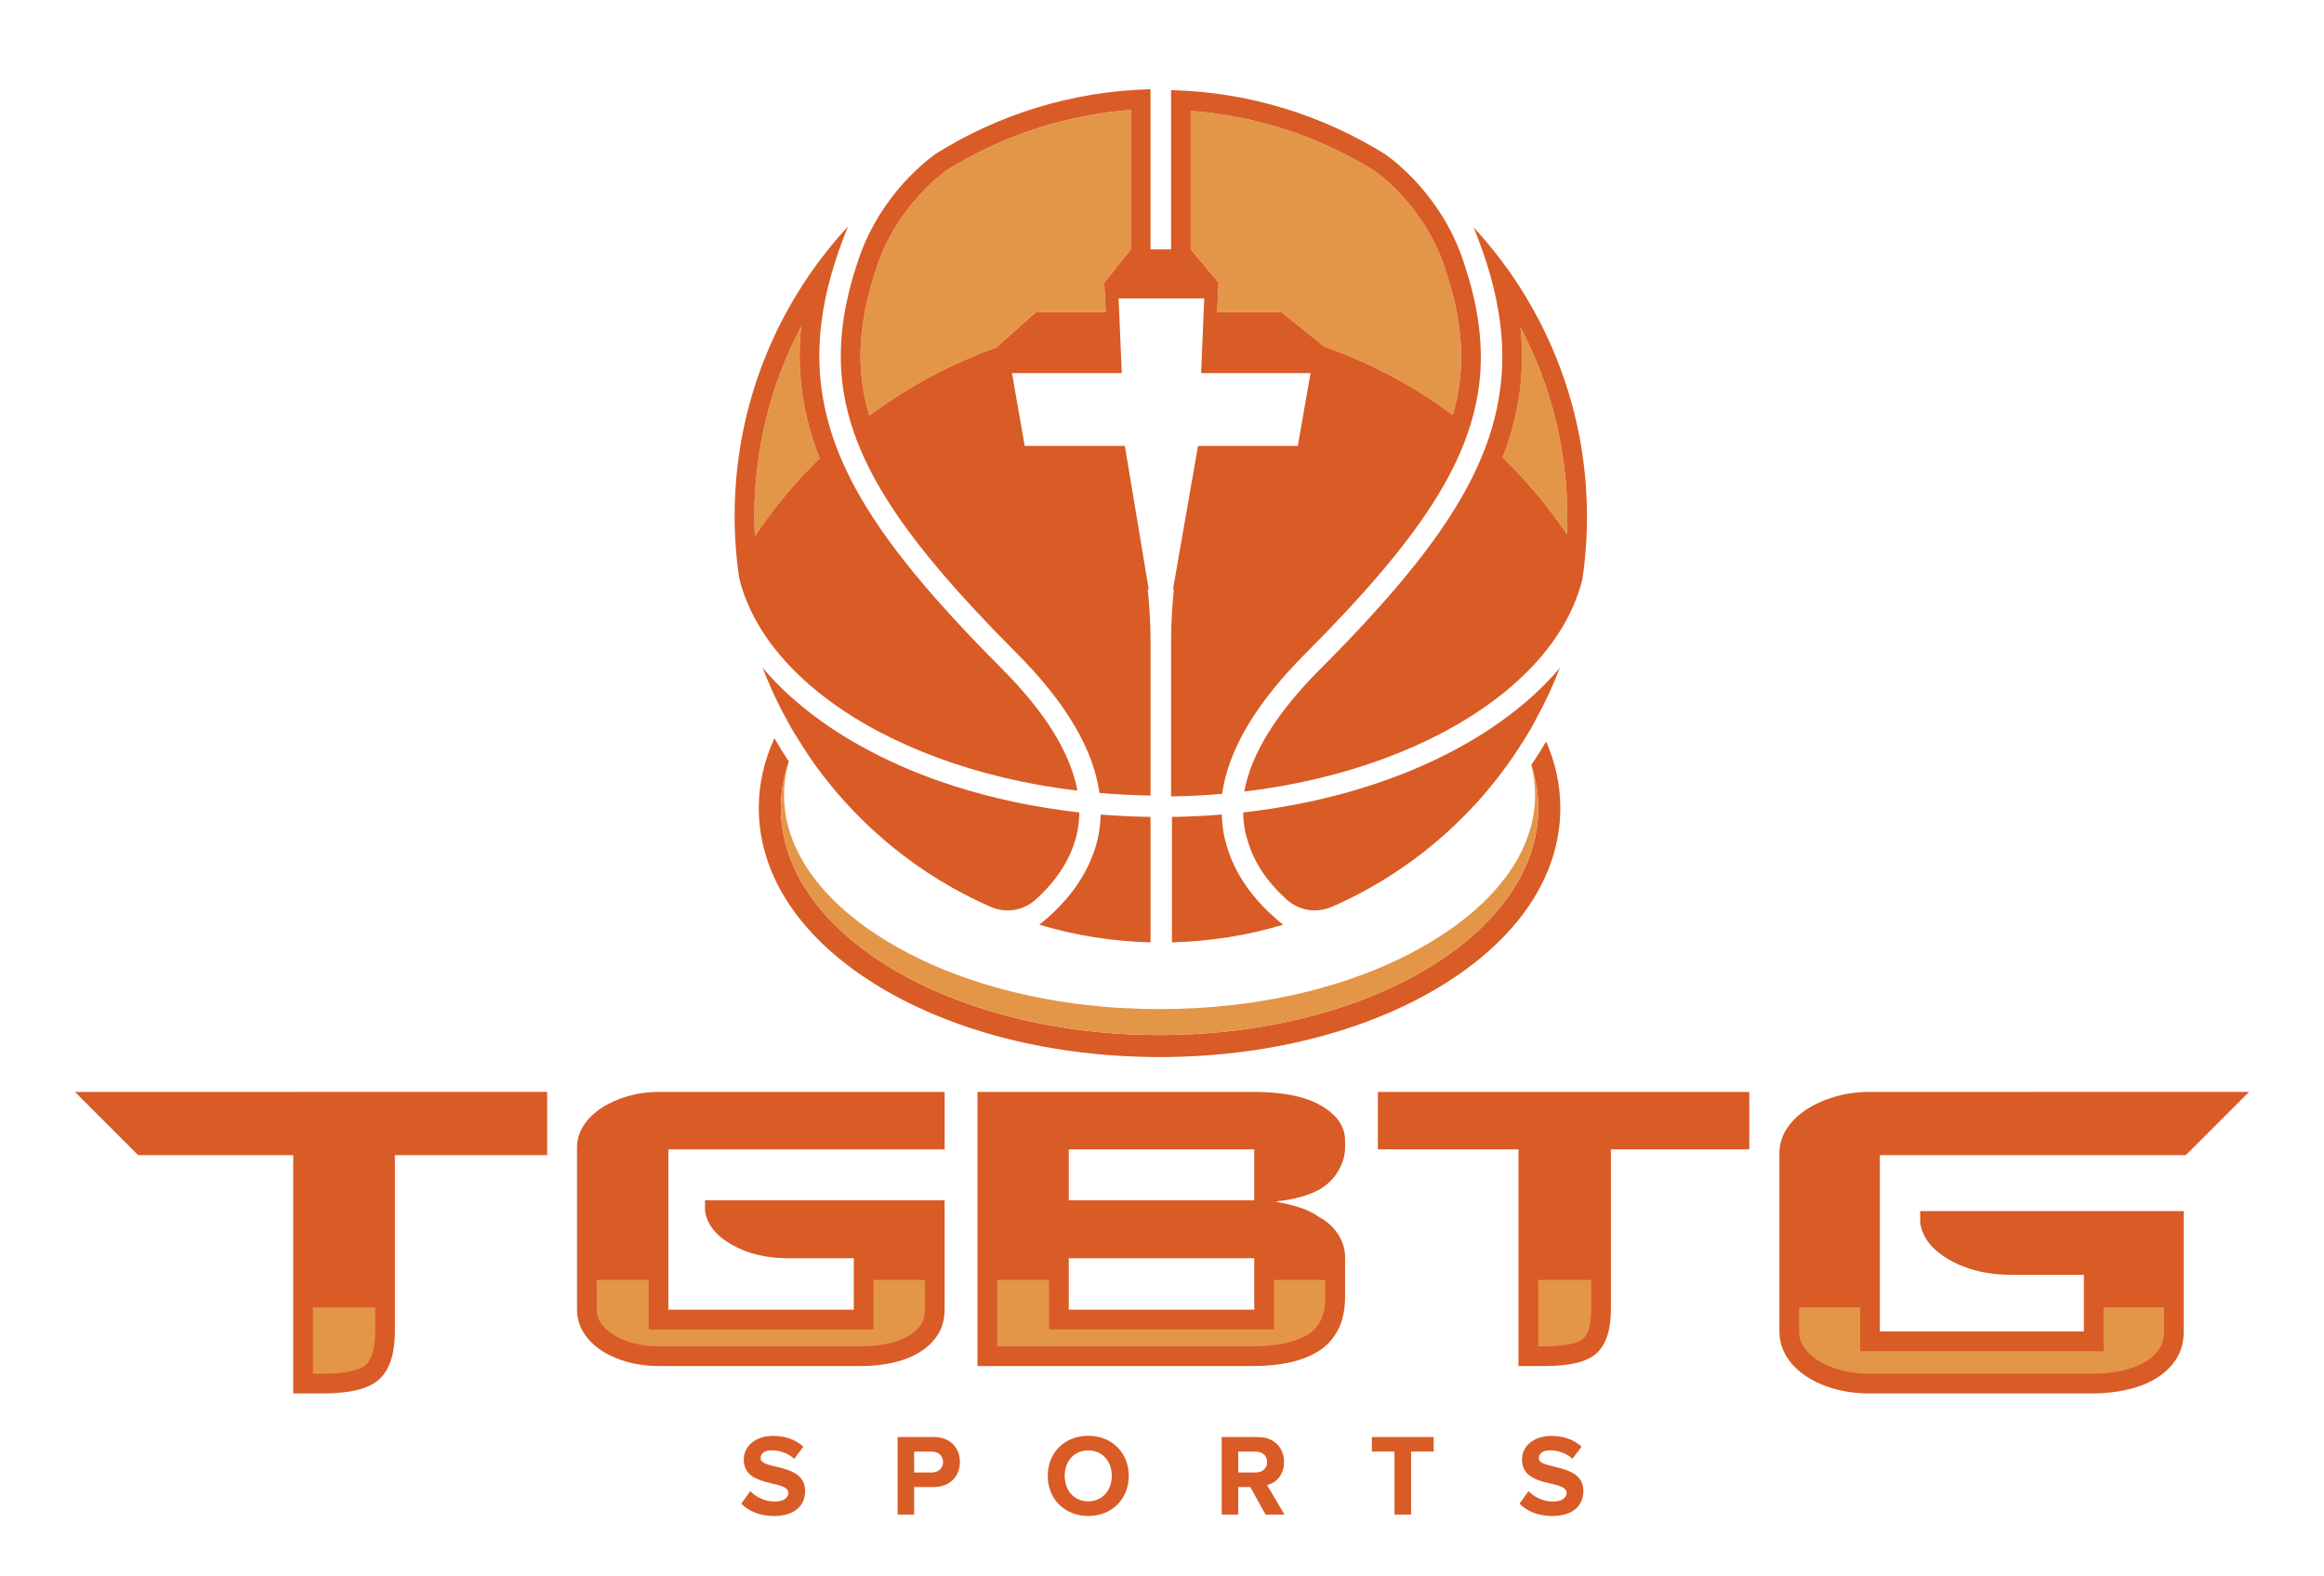 <?xml version="1.0" encoding="utf-8"?>
<!-- Generator: Adobe Illustrator 15.0.0, SVG Export Plug-In . SVG Version: 6.00 Build 0)  -->
<!DOCTYPE svg PUBLIC "-//W3C//DTD SVG 1.1//EN" "http://www.w3.org/Graphics/SVG/1.1/DTD/svg11.dtd">
<svg version="1.1" id="Layer_1" xmlns="http://www.w3.org/2000/svg" xmlns:xlink="http://www.w3.org/1999/xlink" x="0px" y="0px"
	 width="236px" height="160px" viewBox="0 0 236 160" enable-background="new 0 0 236 160" xml:space="preserve">
<path fill="#D95B26" d="M75.282,152.662l0.908-1.274c0.555,0.578,1.416,1.062,2.501,1.062c0.92,0,1.369-0.424,1.369-0.873
	c0-1.393-4.531-0.437-4.531-3.398c0-1.31,1.132-2.395,2.985-2.395c1.25,0,2.289,0.377,3.067,1.098l-0.932,1.227
	c-0.637-0.59-1.487-0.861-2.289-0.861c-0.72,0-1.121,0.318-1.121,0.791c0,1.251,4.519,0.413,4.519,3.351
	c0,1.439-1.027,2.525-3.15,2.525C77.099,153.913,76.013,153.405,75.282,152.662z"/>
<path fill="#D95B26" d="M91.153,153.771v-7.87h3.682c1.71,0,2.643,1.156,2.643,2.536c0,1.369-0.944,2.537-2.643,2.537h-2.006v2.797
	H91.153z M95.767,148.438c0-0.66-0.496-1.062-1.156-1.062h-1.782v2.124h1.782C95.271,149.5,95.767,149.087,95.767,148.438z"/>
<path fill="#D95B26" d="M106.399,149.842c0-2.371,1.734-4.07,4.106-4.07c2.383,0,4.118,1.699,4.118,4.07
	c0,2.372-1.735,4.071-4.118,4.071C108.134,153.913,106.399,152.214,106.399,149.842z M112.901,149.842
	c0-1.475-0.944-2.584-2.396-2.584c-1.452,0-2.384,1.109-2.384,2.584c0,1.463,0.932,2.585,2.384,2.585
	C111.957,152.427,112.901,151.305,112.901,149.842z"/>
<path fill="#D95B26" d="M128.514,153.771l-1.546-2.797h-1.228v2.797h-1.676v-7.87h3.682c1.641,0,2.644,1.073,2.644,2.536
	c0,1.393-0.873,2.136-1.724,2.337l1.771,2.997H128.514z M128.679,148.438c0-0.66-0.508-1.062-1.181-1.062h-1.758v2.124h1.758
	C128.171,149.5,128.679,149.099,128.679,148.438z"/>
<path fill="#D95B26" d="M141.612,153.771v-6.396h-2.301v-1.475h6.277v1.475h-2.29v6.396H141.612z"/>
<path fill="#D95B26" d="M154.311,152.662l0.908-1.274c0.555,0.578,1.416,1.062,2.501,1.062c0.921,0,1.369-0.424,1.369-0.873
	c0-1.393-4.531-0.437-4.531-3.398c0-1.31,1.133-2.395,2.985-2.395c1.251,0,2.289,0.377,3.067,1.098l-0.932,1.227
	c-0.638-0.59-1.487-0.861-2.289-0.861c-0.72,0-1.121,0.318-1.121,0.791c0,1.251,4.52,0.413,4.52,3.351
	c0,1.439-1.027,2.525-3.151,2.525C156.127,153.913,155.042,153.405,154.311,152.662z"/>
<path fill="#D95B26" d="M29.549,110.861h-8.328H7.61l6.416,6.416l0.046-0.02v0.02h15.705v24.197h2.994
	c2.812,0,4.736-0.488,5.775-1.466c1.039-0.979,1.558-2.607,1.558-4.889v-17.843h7.15h8.31v-5.072v-1.344h-15.46H29.549z"/>
<path fill="#D95B26" d="M134.2,112.277c-1.592-0.944-3.87-1.416-6.832-1.416H99.259v27.83h28.054c1.223,0,2.389-0.11,3.5-0.333
	c1.111-0.222,2.102-0.592,2.972-1.11s1.556-1.241,2.056-2.167c0.499-0.925,0.75-2.073,0.75-3.444v-4
	c0-0.813-0.232-1.583-0.694-2.305c-0.464-0.723-1.103-1.306-1.917-1.75c-0.63-0.444-1.306-0.777-2.027-1
	c-0.723-0.222-1.491-0.407-2.306-0.556v-0.056c1.74-0.185,3.167-0.573,4.277-1.166c0.852-0.481,1.509-1.12,1.973-1.917
	c0.462-0.796,0.694-1.583,0.694-2.36v-0.723C136.59,114.397,135.793,113.222,134.2,112.277z M127.368,132.97h-18.832v-5.222h18.832
	V132.97z M127.368,121.86h-18.832v-5.167h18.832V121.86z"/>
<path fill="#D95B26" d="M139.922,110.861v5.055v0.777h14.277v21.998h2.722c2.556,0,4.305-0.444,5.249-1.333
	c0.945-0.889,1.417-2.369,1.417-4.443v-16.222h6.499h7.556v-4.61v-1.222h-31.22H139.922z"/>
<path fill="#D95B26" d="M73.474,110.861h-6.545c-1.148,0-2.222,0.147-3.222,0.444c-1,0.297-1.881,0.693-2.639,1.193
	c-0.759,0.501-1.361,1.094-1.805,1.778c-0.445,0.686-0.667,1.436-0.667,2.25v16.388c0,0.889,0.222,1.685,0.667,2.388
	c0.444,0.704,1.046,1.306,1.805,1.806c0.758,0.5,1.639,0.889,2.639,1.167c1,0.277,2.055,0.416,3.166,0.416h20.609
	c1.147,0,2.24-0.119,3.277-0.36c1.037-0.241,1.935-0.602,2.695-1.083c0.758-0.481,1.36-1.074,1.805-1.778
	c0.444-0.703,0.666-1.556,0.666-2.555V121.86H71.595v1.055c0.185,1.371,1.083,2.519,2.694,3.444c1.611,0.927,3.527,1.389,5.75,1.389
	h6.666v5.222H67.874v-16.276h5.601h22.452v-5.832h-8.443H73.474z"/>
<path fill="#D95B26" d="M206.451,110.861L206.451,110.861h-9.175h-7.413c-1.264,0-2.444,0.162-3.544,0.488
	c-1.101,0.327-2.069,0.764-2.903,1.313c-0.835,0.551-1.497,1.202-1.986,1.956c-0.488,0.754-0.733,1.579-0.733,2.475v18.026
	c0,0.978,0.245,1.854,0.733,2.627c0.489,0.774,1.151,1.437,1.986,1.986c0.834,0.55,1.803,0.978,2.903,1.283
	c1.1,0.306,2.261,0.458,3.482,0.458h22.67c1.263,0,2.465-0.131,3.605-0.396c1.14-0.265,2.128-0.662,2.964-1.191
	c0.835-0.529,1.497-1.182,1.986-1.956c0.488-0.773,0.732-1.711,0.732-2.811v-12.16h-26.765v1.161
	c0.204,1.507,1.192,2.771,2.965,3.788c1.771,1.019,3.879,1.528,6.323,1.528h7.333v5.743h-20.715v-17.903h6.375h24.483h0.214
	l6.416-6.416H206.451z"/>
<path fill="#E39647" d="M31.776,139.475v-6.738h6.327v2.384c0,1.674-0.32,2.86-0.928,3.433c-0.295,0.277-1.315,0.922-4.405,0.922
	H31.776z"/>
<path fill="#E39647" d="M101.259,136.691v-6.737h5.278v5.016h22.831v-5.016h5.222v1.683c0,1.03-0.171,1.868-0.509,2.494
	c-0.333,0.617-0.753,1.062-1.32,1.399c-0.671,0.399-1.459,0.691-2.34,0.868c-0.977,0.195-2.022,0.293-3.108,0.293H101.259z"/>
<path fill="#E39647" d="M156.199,136.691v-6.737h5.388v2.961c0,1.857-0.428,2.649-0.787,2.988c-0.196,0.186-1.057,0.788-3.879,0.788
	H156.199z"/>
<path fill="#E39647" d="M66.874,136.691c-0.926,0-1.812-0.114-2.632-0.343c-0.794-0.221-1.492-0.526-2.074-0.909
	c-0.517-0.341-0.926-0.746-1.214-1.203c-0.245-0.387-0.358-0.807-0.358-1.321v-2.961h5.278v5.016h22.831v-5.016h5.222v2.961
	c0,0.611-0.12,1.111-0.357,1.487c-0.283,0.449-0.682,0.838-1.186,1.157c-0.564,0.358-1.263,0.636-2.076,0.824
	c-0.881,0.204-1.832,0.308-2.825,0.308H66.874z"/>
<path fill="#E39647" d="M189.802,139.475c-1.037,0-2.027-0.129-2.947-0.385c-0.896-0.249-1.683-0.594-2.339-1.025
	c-0.594-0.392-1.063-0.857-1.394-1.383c-0.291-0.459-0.426-0.955-0.426-1.562v-2.384h6.206v4.444h24.714v-4.444h6.144v2.384
	c0,0.712-0.143,1.298-0.423,1.742c-0.328,0.52-0.788,0.969-1.366,1.336c-0.641,0.405-1.43,0.72-2.346,0.933
	c-0.983,0.229-2.045,0.344-3.153,0.344H189.802z"/>
<g>
	<g>
		<path d="M154.646,75.298c0.252-0.402,0.51-0.8,0.749-1.211C155.156,74.498,154.898,74.896,154.646,75.298L154.646,75.298z"/>
	</g>
	<g>
		<path d="M155.396,74.087c0.182-0.313,0.347-0.636,0.521-0.953l0,0C155.742,73.451,155.577,73.774,155.396,74.087z"/>
	</g>
	<g>
		<path fill="#D95B26" d="M156.21,82.029c0,12.731-17.219,23.053-38.458,23.053c-21.24,0-38.458-10.321-38.458-23.053
			c0-1.616,0.28-3.192,0.807-4.714c-0.51-0.772-0.997-1.561-1.459-2.366c-1.039,2.265-1.587,4.64-1.587,7.08
			c0,6.976,4.387,13.446,12.352,18.221c7.606,4.56,17.673,7.07,28.345,7.07c10.672,0,20.738-2.511,28.345-7.07
			c7.966-4.774,12.353-11.245,12.353-18.221c0-2.32-0.496-4.582-1.437-6.746c-0.476,0.81-0.98,1.599-1.503,2.375
			C155.964,79.073,156.21,80.534,156.21,82.029z"/>
	</g>
	<path fill="#E39647" d="M159.157,52.458c0-6.771-1.65-13.348-4.754-19.228c0.31,2.981,0.158,5.836-0.441,8.657
		c-0.324,1.521-0.775,3.036-1.37,4.569c2.427,2.363,4.619,4.964,6.523,7.779C159.141,53.641,159.157,53.048,159.157,52.458z"/>
	<path fill="#E39647" d="M81.356,33.139c-3.104,5.88-4.755,12.458-4.755,19.229c0,0.687,0.023,1.376,0.058,2.065
		c1.916-2.86,4.124-5.505,6.575-7.904c-0.626-1.589-1.103-3.159-1.438-4.733C81.197,38.977,81.046,36.121,81.356,33.139z"/>
	<path fill="#E39647" d="M123.604,31.701h6.54l4.344,3.499c4.714,1.663,9.104,4.01,13.044,6.936c0.147-0.513,0.281-1.025,0.39-1.535
		c0.899-4.227,0.481-8.592-1.315-13.743c-2.009-5.797-6.363-9.048-7.027-9.518c-5.645-3.508-12.054-5.595-18.657-6.09v14.071
		l2.826,3.384L123.604,31.701z"/>
	<path fill="#E39647" d="M112.282,31.701l-0.145-2.996l2.699-3.384V11.161c-6.604,0.495-13.018,2.584-18.664,6.094
		c-0.662,0.469-4.993,3.707-7.007,9.475c-1.809,5.164-2.231,9.543-1.33,13.782c0.12,0.562,0.271,1.126,0.438,1.693
		c3.888-2.902,8.218-5.239,12.867-6.909l4.057-3.596H112.282z"/>
	<g>
		<path fill="#E39647" d="M155.501,77.67c0.255,1.002,0.386,2.019,0.386,3.043c0,5.531-3.774,10.839-10.629,14.948
			c-7.303,4.378-17.071,6.789-27.506,6.789s-20.203-2.411-27.506-6.789c-6.854-4.108-10.629-9.417-10.629-14.948
			c0-1.144,0.171-2.277,0.487-3.394c0-0.001-0.002-0.003-0.003-0.004c-0.527,1.522-0.807,3.098-0.807,4.714
			c0,12.731,17.218,23.053,38.458,23.053c21.239,0,38.458-10.321,38.458-23.053c0-1.496-0.246-2.956-0.7-4.372
			C155.507,77.662,155.504,77.666,155.501,77.67z"/>
		<path fill="#D95B26" d="M79.298,71.962c0.151,0.297,0.316,0.586,0.475,0.879c0.224,0.417,0.443,0.836,0.68,1.245
			c0.177,0.304,0.37,0.598,0.554,0.897c0.021,0.035,0.043,0.07,0.065,0.104c0.604,0.978,1.234,1.938,1.913,2.862
			c0.455,0.62,0.926,1.227,1.412,1.821c0.973,1.188,2.007,2.324,3.099,3.402c2.729,2.696,5.812,5.033,9.174,6.935
			c1.319,0.746,2.683,1.424,4.084,2.03c2.09,0.768,3.622-0.151,4.262-0.664c1.267-1.118,2.472-2.487,3.331-4.108
			c0.459-0.868,0.823-1.806,1.036-2.819c0.142-0.674,0.213-1.361,0.22-2.06c-4.448-0.502-8.721-1.402-12.701-2.675
			c-2.985-0.955-5.805-2.118-8.412-3.479c-0.869-0.453-1.713-0.929-2.532-1.425c-1.187-0.72-2.294-1.476-3.333-2.259
			c-0.046-0.035-0.094-0.069-0.14-0.104c-0.562-0.428-1.099-0.865-1.616-1.31c-0.245-0.211-0.491-0.422-0.727-0.637
			c-0.99-0.904-1.891-1.84-2.698-2.804c0.545,1.425,1.166,2.813,1.853,4.162C79.296,71.958,79.297,71.96,79.298,71.962z"/>
		<path fill="#D95B26" d="M119.013,82.939v3.218v9.519c3.915-0.097,7.701-0.719,11.295-1.792c-3.043-2.41-5.033-5.275-5.827-8.346
			c-0.046-0.178-0.104-0.353-0.142-0.532c-0.16-0.759-0.248-1.528-0.267-2.308C122.404,82.835,120.717,82.915,119.013,82.939z"/>
		<path fill="#D95B26" d="M149.646,23.083c2.848,6.987,3.552,12.786,2.359,18.387c-1.135,5.332-3.983,10.652-9.316,17.11
			c-0.661,0.8-1.372,1.624-2.111,2.462c-0.492,0.558-1.002,1.125-1.531,1.702c-0.02,0.022-0.04,0.044-0.061,0.067
			c-1.494,1.627-3.116,3.321-4.908,5.113c-4.441,4.441-7.025,8.607-7.727,12.441c10.167-1.214,19.055-4.561,25.306-9.22
			c0.049-0.036,0.096-0.072,0.144-0.108c0.561-0.422,1.104-0.853,1.619-1.296c0.597-0.511,1.164-1.035,1.698-1.572
			c2.806-2.821,4.737-5.986,5.572-9.361c0.306-2.074,0.466-4.193,0.466-6.35C161.156,41.132,156.786,30.811,149.646,23.083z
			 M159.115,54.234c-1.904-2.814-4.097-5.416-6.523-7.779c0.595-1.533,1.046-3.048,1.37-4.569c0.6-2.821,0.751-5.676,0.441-8.657
			c3.104,5.88,4.754,12.458,4.754,19.228C159.157,53.048,159.141,53.641,159.115,54.234z"/>
		<path fill="#D95B26" d="M110.864,87.08c-0.997,2.485-2.795,4.802-5.322,6.804c3.593,1.073,7.379,1.695,11.294,1.792v-9.271v-3.465
			c-1.704-0.024-3.393-0.104-5.06-0.241c-0.019,0.779-0.107,1.549-0.267,2.308C111.361,85.709,111.137,86.399,110.864,87.08z"/>
		<path fill="#D95B26" d="M155.838,70.475c-0.346,0.318-0.701,0.633-1.068,0.944c-0.519,0.439-1.063,0.868-1.625,1.29
			c-0.047,0.035-0.094,0.069-0.141,0.104c-0.976,0.725-2.009,1.426-3.112,2.095c-2.458,1.49-5.146,2.788-8.016,3.88
			c-2.87,1.092-5.921,1.98-9.104,2.65c-2.122,0.447-4.302,0.798-6.526,1.049c0.007,0.702,0.08,1.393,0.223,2.069
			c0.054,0.254,0.14,0.489,0.21,0.733c0.34,1.17,0.848,2.247,1.493,3.207c0.52,0.773,1.114,1.48,1.742,2.119
			c0.298,0.303,0.604,0.588,0.912,0.86c0.648,0.519,2.208,1.446,4.33,0.634c2.09-0.91,4.098-1.977,6.002-3.191
			c3.248-2.072,6.203-4.566,8.787-7.403c1.724-1.892,3.271-3.944,4.641-6.119c0.021-0.033,0.04-0.065,0.061-0.098
			c0.252-0.402,0.51-0.8,0.749-1.211c0.182-0.313,0.347-0.636,0.521-0.953c0.941-1.716,1.783-3.494,2.489-5.34
			c-0.544,0.65-1.131,1.289-1.759,1.912C156.385,69.965,156.112,70.221,155.838,70.475z"/>
		<path fill="#D95B26" d="M81.308,68.723c0.303,0.286,0.615,0.567,0.937,0.846c0.512,0.443,1.049,0.875,1.605,1.297
			c0.049,0.037,0.098,0.075,0.147,0.111c6.256,4.699,15.187,8.077,25.411,9.298c-0.702-3.833-3.286-8-7.727-12.441
			c-1.794-1.794-3.418-3.49-4.914-5.12c-0.02-0.021-0.041-0.043-0.061-0.065c-0.531-0.579-1.043-1.149-1.538-1.71
			c-0.83-0.94-1.62-1.861-2.351-2.755c-5.171-6.319-7.948-11.556-9.064-16.803c-1.192-5.602-0.488-11.4,2.359-18.387
			c-7.14,7.727-11.51,18.049-11.51,29.374c0,2.157,0.161,4.276,0.467,6.35C75.968,62.353,78.144,65.742,81.308,68.723z
			 M76.602,52.368c0-6.771,1.65-13.349,4.755-19.229c-0.31,2.981-0.16,5.837,0.44,8.658c0.335,1.574,0.812,3.144,1.438,4.733
			c-2.452,2.398-4.66,5.043-6.575,7.904C76.625,53.744,76.602,53.055,76.602,52.368z"/>
		<path fill="#D95B26" d="M85.882,40.928c1.091,5.126,3.938,10.312,9.318,16.718c0.671,0.799,1.381,1.617,2.133,2.457
			c0.513,0.573,1.047,1.157,1.599,1.75c0.018,0.019,0.034,0.037,0.051,0.056c1.305,1.401,2.706,2.855,4.236,4.386
			c4.989,4.989,7.808,9.75,8.43,14.211c1.699,0.147,3.43,0.238,5.187,0.264V64.983c0-1.883-0.147-3.791-0.285-5.165h0.1
			l-0.137-0.823v-0.001l-0.194-1.166l-0.178-1.067l-0.739-4.433l-1.011-6.069l-0.165-0.986h-1.29h-8.877l-1.295-7.396h9.815h1.334
			l-0.073-1.722l-0.152-3.592l-0.096-2.269h1.244h1.999h2.087h1.999h1.368l-0.096,2.264l-0.151,3.597l-0.073,1.722h1.337h9.777
			l-1.295,7.396h-8.839h-1.293l-0.172,0.986l-1.2,6.873l-0.635,3.632l-0.287,1.648l-0.103,0.584V59l-0.144,0.819h0.09
			c-0.134,1.333-0.275,3.169-0.284,4.998v16.043c1.756-0.026,3.487-0.116,5.186-0.264c0.622-4.461,3.441-9.222,8.43-14.211
			c1.53-1.53,2.933-2.985,4.237-4.387c0.018-0.019,0.035-0.038,0.053-0.057c0.551-0.592,1.083-1.175,1.595-1.747
			c0.768-0.857,1.492-1.692,2.175-2.507c5.355-6.385,8.19-11.557,9.278-16.67c0.966-4.537,0.553-9.271-1.382-14.814
			c-2.232-6.441-7.039-9.994-7.813-10.531c-6.35-3.958-13.789-6.325-21.759-6.523v16.172h-1.116h-0.621h-0.351V9.06
			c-7.974,0.198-15.415,2.566-21.767,6.527c-0.788,0.549-5.555,4.084-7.79,10.481C85.332,31.631,84.914,36.378,85.882,40.928z
			 M120.922,11.25c6.604,0.495,13.013,2.583,18.657,6.09c0.664,0.47,5.019,3.721,7.027,9.518c1.797,5.151,2.215,9.516,1.315,13.743
			c-0.108,0.51-0.242,1.021-0.39,1.535c-3.939-2.926-8.33-5.273-13.044-6.936l-4.344-3.499h-6.54l0.144-2.996l-2.826-3.384V11.25z
			 M89.167,26.729c2.014-5.768,6.345-9.005,7.007-9.475c5.646-3.51,12.059-5.599,18.664-6.094v14.161l-2.699,3.384l0.145,2.996
			h-7.083l-4.057,3.596c-4.649,1.67-8.979,4.007-12.867,6.909c-0.167-0.567-0.318-1.131-0.438-1.693
			C86.935,36.273,87.357,31.894,89.167,26.729z"/>
	</g>
</g>
</svg>
